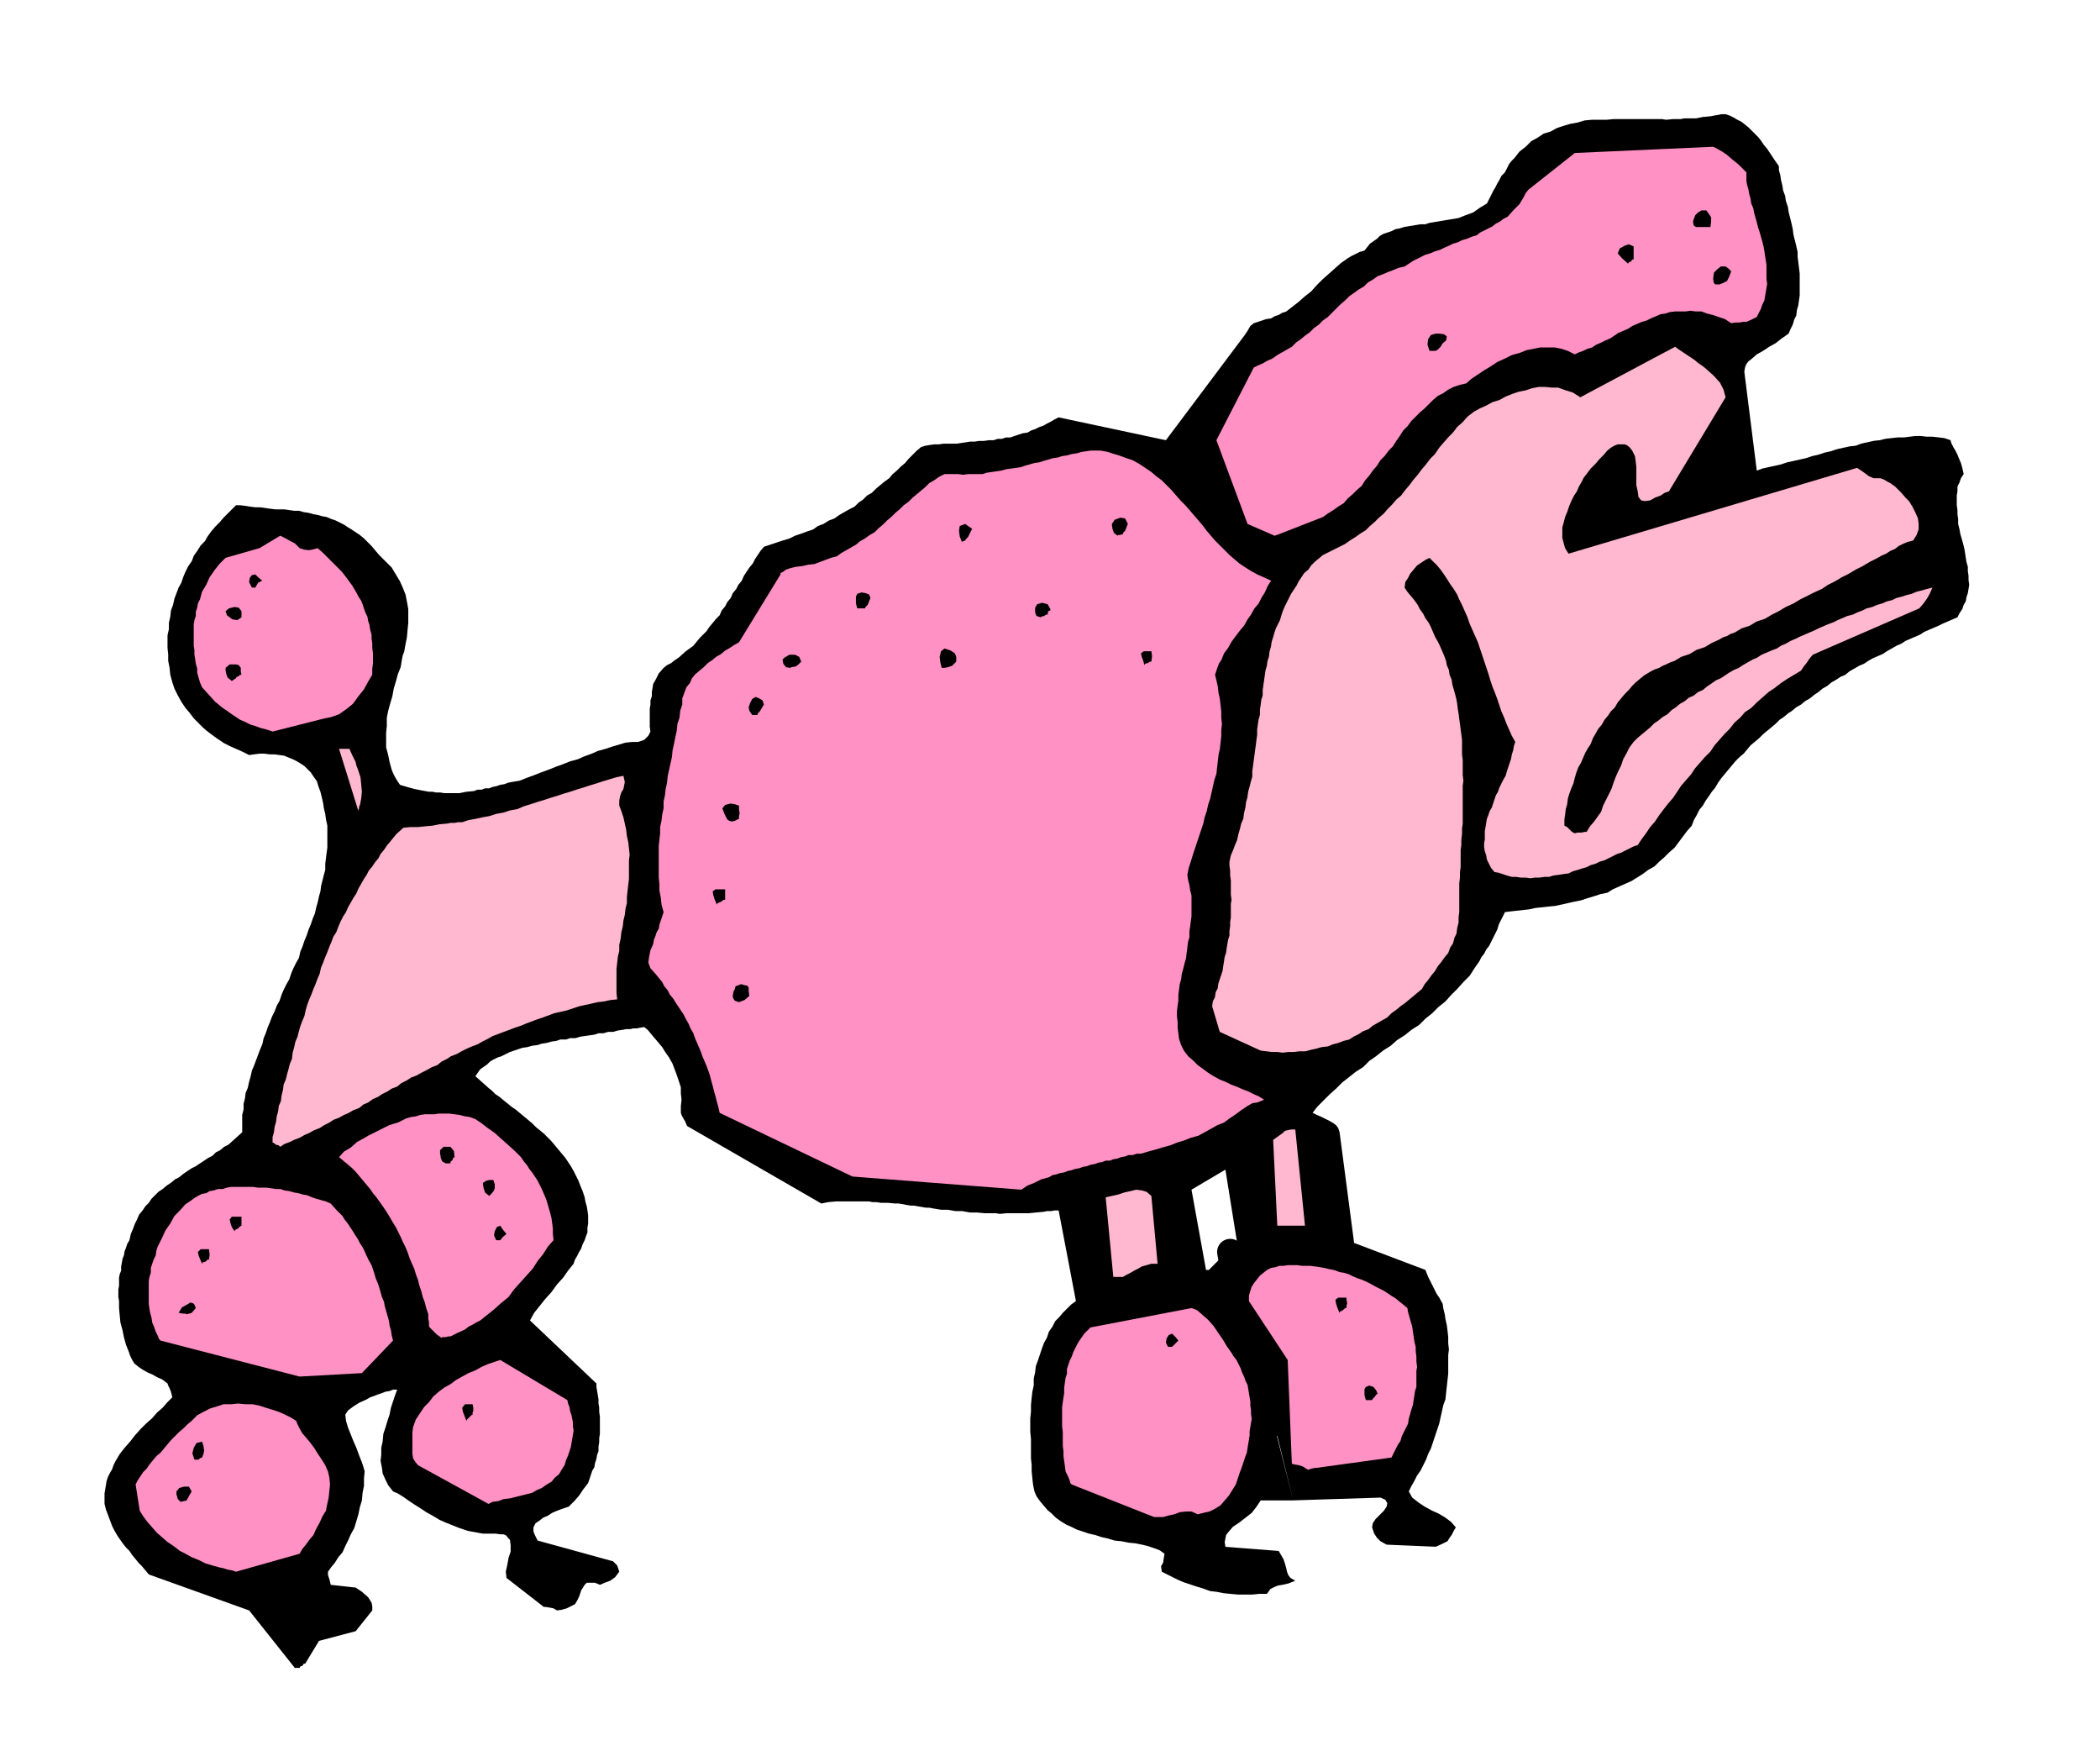 <svg xmlns="http://www.w3.org/2000/svg" width="490.455" height="409.98" fill-rule="evenodd" stroke-linecap="round" preserveAspectRatio="none" viewBox="0 0 3035 2537"><style>.brush1{fill:#000}.pen2{stroke:none}.brush2{fill:#ff91c4}.brush3{fill:#ffb8cf}</style><path fill="none" d="m1778 1809 2 11 3 11 2 10 3 11 2 9 2 10 2 9 3 10 1 8 3 9 1 8 3 8 1 7 2 7 2 7 2 8 1 5 1 6 1 6 2 6 1 5 2 6 1 5 2 5 2 8 2 8 2 7 2 7 2 9 2 8 1 6 2 4v3l1 1" style="stroke:#000;stroke-width:1;stroke-linejoin:round"/><path fill="none" d="m1778 1809 2 11 3 11 2 10 3 11 2 9 2 10 2 9 3 10 1 8 3 9 1 8 3 8 1 7 2 7 2 7 2 8 1 5 1 6 1 6 2 6 1 5 2 6 1 5 2 5 2 8 2 8 2 7 2 7 2 9 2 8 1 6 2 4v3l1 1" style="stroke:#000;stroke-width:38;stroke-linejoin:round"/><path d="m1869 2168-89-361 8-11-17-106-49 29 21 116h4l30-30 92 363h-47l-6 9-7 9-9 7-9 7-9 6-7 8-3 4-1 5-1 5 1 7 77 6 3 5 4 7 2 6 2 7 1 5 2 5 3 4 7 4-10 4-9 2-6 1-5 2-6 3-5 7h-11l-10 1h-21l-11-1-10-1-10-2-9-1-11-4-10-3-9-3-9-3-9-4-8-4-8-4-6-3-1-8 3-5 1-7 1-6-7-5-8-3-9-3-8-2-10-2-10-1-10-2-10-1-10-3-9-2-9-3-9-2-9-3-9-3-8-4-7-3-8-5-7-5-6-6-6-5-6-7-5-6-5-7-3-7-2-10-1-9-1-10v-9l-1-10v-28l-1-10v-20l1-9v-10l1-10 1-9 2-9v-10l2-9 1-9 3-8 3-9 3-9 3-8 4-7 3-9 5-7 4-8 6-6 5-6 6-6 6-6 7-5-25-131h-6l-5 1h-6l-5 1-11 1-10 1h-32l-10 1-6-1h-16l-11-1h-10l-11-2h-10l-11-2h-10l-6-1-6-1-5-1h-5l-6-1-6-1-5-1h-5l-6-1-5-1-6-1h-5l-11-1h-10l-6-1h-6l-5-1h-48l-11 1-10 2-194-112-3-7-3-5-2-4-1-3v-10l1-9-1-9v-9l-3-9-3-9-3-8-3-8-5-9-5-7-5-8-5-6-6-7-5-6-5-6-5-4-6 1-5 1h-5l-4 1h-6l-5 1-7 1-7 2h-7l-7 2h-7l-6 2-7 1-7 1-7 1-6 2h-8l-6 2h-8l-6 2-7 1-7 2-7 1-6 2-8 1-7 2-7 1-6 2-6 2-6 2-6 3-6 3-6 2-6 3-5 3-4 4-10 7-7 10 9 8 10 9 5 4 5 5 6 4 6 5 5 4 6 5 6 4 6 5 6 5 6 5 6 5 6 6 5 4 6 5 5 5 6 6 5 6 5 6 5 6 5 6 4 6 4 6 4 7 4 8 3 6 3 8 3 7 3 9 1 6 2 7 1 6 1 7v12l-1 6v7l-2 5-2 6-3 6-2 6-3 5-3 6-3 5-2 6-8 10-7 10-9 10-8 11-9 10-8 10-8 10-6 11 96 91v5l1 6 1 6 1 6v6l1 6v6l1 7v25l-1 6v6l-1 6v7l-2 5-1 6-2 6-1 6-3 5-2 6-2 6-2 6-7 9-6 9-7 8-8 8-9 3-8 3-7 3-6 4-7 3-5 4-6 4-3 6v6l2 5 2 4 2 4 109 30 6 6 3 9-6 8-7 5-8 3-7 3-7-3h-12l-3 3-5 8-3 9-3 6-3 5-6 3-6 3-7 2-7 1-5-3-5-1-6-1h-3l-54-42-1-9 2-9 2-11 3-9v-9l-1-8-3-3-2-3-4-2h-5l-7-1h-18l-6-1-5-1-6-1-5-1-6-2-6-2-5-2-5-2-10-4-9-4-10-6-9-5-9-6-8-5-9-6-7-5-8-5-7-3-7-9-4-8-4-9-1-8-2-10 1-9v-10l2-9 1-11 3-9 3-10 3-9 2-10 3-9 3-9 3-8h-6l-5 2-6 1-5 2-6 2-5 2-6 2-5 3-11 5-8 5-8 6-4 6 1 9 3 10 4 10 4 10 4 9 4 11 2 5 2 5 2 6 2 7-1 10v11l-2 10-1 11-3 10-2 10-3 10-3 10-5 9-4 9-4 8-4 9-6 7-5 8-5 6-5 7v5l2 6 1 4 1 4 36 4 9 6 9 8 2 3 3 5 1 5v6l-24 30-53 14-20 33h-2l-2 3-3 1-1 2h-7l-66-83-145-52-5-6-5-6-5-5-4-5-5-6-4-6-5-5-4-5-5-7-4-6-4-7-3-6-3-8-3-8-3-8-2-8v-15l1-6 1-6 1-6 2-6 3-6 3-5 2-6 3-6 3-5 3-5 7-9 8-9 7-9 8-9 8-8 9-8 7-8 8-7 7-8 7-7-2-8-2-5-2-4-1-3-8-6-7-3-7-4-7-3-7-4-6-4-6-5-3-5-3-6-2-6-2-5-2-5-3-11-2-10-3-11-1-10-1-11v-10l-1-6v-11l1-5v-12l1-5 2-5v-6l1-5 1-6 2-5 1-6 2-5 2-6 3-5 2-9 3-7 3-8 3-6 3-7 5-6 4-6 5-5 4-6 5-5 5-5 6-4 6-5 6-4 6-5 6-3 6-5 6-4 6-4 6-3 6-4 6-4 6-4 6-3 5-5 6-3 6-5 6-3 10-9 10-9v-25l2-8v-8l2-8 1-8 3-7 2-9 2-7 2-9 3-7 3-8 3-8 3-8 3-7 2-9 3-7 3-9 3-7 3-8 4-8 3-8 4-7 3-9 3-7 4-8 4-7 3-9 3-7 4-8 4-7 2-9 3-7 3-9 3-7 3-9 3-7 3-9 3-7 2-9 2-7 2-9 2-7 1-8 2-8 2-8 2-7v-9l1-8 1-8 1-7v-32l-2-9-1-8-2-8-1-7-2-9-2-8-3-8-2-7-5-7-4-6-5-5-4-4-6-4-5-3-6-3-5-2-7-3-7-1-7-1h-7l-8-1h-7l-8 1-7 1-10-5-9-4-9-4-8-4-9-6-7-5-8-6-6-5-7-7-7-7-6-8-6-7-6-9-5-9-5-10-3-9-3-11-1-10-2-10v-9l-1-10v-18l2-9v-9l2-9 1-9 3-8 2-9 3-8 3-8 4-7 3-9 3-7 4-8 5-7 3-8 5-7 5-8 6-6 4-7 5-7 6-7 6-6 6-7 6-6 6-6 6-6h6l8 1 6 1 8 1h7l7 1 7 1 8 1h13l7 1 7 1h7l7 2 7 1 7 2 6 1 7 2 6 1 7 3 6 2 6 3 6 3 6 4 5 3 6 4 6 4 6 5 5 5 6 6 5 6 6 7 9 9 9 9 6 10 6 10 4 9 4 10 2 10 2 11v20l-1 10-1 11-2 10-2 11-2 5-1 5-1 6-1 6-4 10-3 11-3 10-2 11-3 10-3 11-1 5-1 5v12l-1 10v21l3 11 2 10 3 11 2 5 3 6 3 5 4 6 10 3 11 3 10 2 11 2h5l5 1h6l6 1h22l10-2 11-1 5-2h6l5-2h6l5-2 5-1 6-2 6-1 5-2 5-1 6-1 6-1 10-4 11-4 10-4 11-4 10-4 11-4 10-4 11-3 9-4 11-4 9-4 11-3 9-3 10-3 10-3 10-1h8l9-3 6-6 3-6-1-7v-26l1-6v-6l2-6v-6l1-6 1-6 3-5 5-10 7-8 5-4 6-3 5-4 6-4 10-9 11-8 9-11 10-10 4-6 5-6 5-6 5-5 3-7 5-6 3-6 5-6 3-7 5-6 3-6 5-6 3-7 4-6 4-6 5-6 3-6 4-6 4-6 5-6 9-3 9-3 9-3 10-3 8-4 9-3 8-3 9-3 7-5 8-3 8-5 8-3 7-5 7-4 7-4 8-4 6-6 6-4 6-6 7-4 6-6 6-5 6-5 7-5 5-6 6-5 6-6 6-5 5-6 6-6 6-6 6-5 6-2 6-1 7-1h7l6-1h20l6-1 7-1 6-1h7l6-1h7l7-1h7l6-2h6l6-2h6l6-2 6-2 6-2 7-1 5-3 6-2 6-3 6-2 5-3 6-3 5-3 6-3 155 33 108-144 6-8 4-6 4-7 5-4 6-2 6-2 6-2 7-1 5-3 6-2 5-3 6-2 9-7 9-7 9-8 9-7 8-9 8-8 9-8 9-8 9-8 10-7 5-3 6-3 6-3 7-2 8-10 10-7 4-4 5-3 6-2 6-2 6-3 6-1 6-2 6-1 6-1 6-1 6-1h7l6-2 6-1 6-1 6-1 6-1 6-1 6-1 6-1 10-4 11-4 10-7 10-6 3-6 3-6 3-6 3-5 3-6 3-5 3-6 5-5 3-6 3-6 4-5 4-4 7-9 9-7 8-8 9-5 9-6 10-3 9-5 9-3 10-3 11-2 10-3 11-1h21l10-1h70l6 1 10-1h11l5-1h17l10-2 11-1 5-1 6-1 5-1h6l6 2 6 3 5 3 6 3 10 8 10 10 4 4 4 5 4 6 5 6 4 6 4 6 4 6 5 7v6l2 7 1 7 2 8 1 7 3 8 1 7 3 9 1 7 2 8 2 8 2 9 1 8 2 8 2 8 2 9v7l1 8 1 8 1 8v32l-1 7-1 7-2 7-1 8-3 6-2 7-3 6-3 7-10 7-9 7-9 5-9 6-9 5-8 7-4 3-3 4-2 5-1 6 18 143 8-3 9-2 9-2 9-2 9-3 9-2 9-2 9-2 9-3 9-2 9-3 9-2 9-3 9-2 9-2 9-1 8-3 9-2 9-2 9-1 8-2 9-1 9-1h9l8-1 8-1h8l9 1h8l9 1 8 1 9 3 1 4 3 6 3 5 3 6 2 5 3 7 2 7 2 9-4 6-2 6-3 6v7l-1 6v14l1 7v6l1 7v7l2 8 1 6 2 7 2 7 2 8 1 6 1 7 1 6 2 7v6l1 7v6l1 7-1 6-1 6-2 6-1 6-3 5-2 6-4 6-3 6-7 3-7 3-7 3-6 3-7 3-7 3-7 3-6 4-7 3-7 3-7 3-6 4-7 3-7 4-7 4-6 4-7 3-7 3-7 4-6 4-7 3-7 4-7 4-6 5-7 3-6 4-7 4-6 5-7 4-6 5-6 4-6 5-7 4-6 5-7 4-6 5-6 4-6 5-6 4-6 6-6 5-6 5-6 5-6 6-6 5-6 5-5 6-5 6-6 5-6 6-5 6-5 6-5 6-5 6-5 7-4 7-5 6-4 6-5 7-4 7-5 6-4 8-4 7-3 8-7 8-6 8-6 8-6 8-8 7-7 7-7 6-7 7-9 5-8 6-8 5-8 5-9 4-9 4-9 4-8 5-10 2-9 3-10 3-9 3-10 2-9 2-9 2-9 2-10 1-9 1-10 1-9 2-9 1-9 1-9 1-8 1-3 6-3 6-3 6-2 7-3 6-3 6-3 6-3 6-4 5-3 6-4 5-3 6-7 10-7 11-9 9-9 10-9 9-8 9-10 8-9 9-10 8-9 9-11 7-10 8-11 7-9 8-11 7-10 8-10 7-9 9-11 7-10 8-9 7-9 9-9 8-9 9-9 9-7 9 6 3 7 3 6 3 6 3 5 3 4 3 3 4 2 6 21 160 103 39 2 5 2 5 3 6 3 6 3 6 3 6 4 6 5 9 1 7 2 8 1 7 2 9 1 8 1 9v9l1 9-1 8v27l-1 9-1 9-1 9-1 10-3 8-2 9-2 9-2 9-3 9-3 9-3 9-3 9-4 8-3 8-4 8-4 8-5 7-4 8-4 7-4 8 5 9 9 7 9 6 11 6 9 4 10 6 8 6 7 8-3 5-3 6-3 4-3 5-8 4-9 4-71-3-9-5-5-5-4-6-3-9 1-6 4-6 6-6 6-6 4-6 1-5-3-5-7-3-126 4z" class="pen2 brush1"/><path d="m341 2271 92-26 4-7 5-6 5-7 6-7 4-9 5-9 4-9 5-8 2-10 2-9 1-10 1-9-1-10-2-9-4-9-5-8-6-9-5-8-6-8-5-6-6-7-4-7-3-6-2-5-8-5-8-4-9-4-9-3-10-3-9-3-10-2h-10l-11-1-10 1h-11l-9 3-10 3-10 5-9 5-8 8-6 5-6 6-6 5-6 6-6 6-5 6-5 6-5 6-6 5-5 6-5 6-4 6-5 5-4 6-4 6-3 6 6 38 5 8 6 8 7 8 7 8 7 6 8 7 9 6 9 7 8 4 9 5 10 4 10 5 10 3 11 3 5 1 6 2 6 1 6 2z" class="pen2 brush2"/><path d="m324 2217 3-3 1-1 1-2 6-4v-6l-1-2-2-2h-2l-7 1-6 4-2 3 1 6 2 5 6 1zm1344-25h13l7-2 9-2 8-3 9-1h8l9 4 8-2 9-2 8-4 8-5 6-7 6-7 5-8 5-8 2-6 2-6 2-6 2-5 2-6 2-6 2-6 2-5 1-7 1-6 1-6 1-6v-6l1-6 1-6 1-6-1-7v-6l-1-6v-6l-1-6-1-6-1-6-1-6-3-6-2-6-3-6-2-6-3-6-3-6-4-5-3-5-7-10-6-10-7-10-6-9-8-9-8-7-8-7-8-3-146 28-9 9-7 10-3 5-3 6-3 6-2 6-3 6-2 6-2 6v7l-2 6-1 7-1 7v8l-1 6-1 7-1 7v28l1 8v20l1 8v7l1 7 1 7 1 8 3 6 3 7 1 4 2 2 119 47z" class="pen2 brush2"/><path d="M270 2168v-1l2-3 2-4 3-5-4-7h-7l-7 2-4 5v4l2 7 4 4 9-2z" class="pen2 brush1"/><path d="m706 2173 6-3 8-1 8-3 9-1 8-2 8-2 8-2 8-2 7-4 7-3 7-5 7-4 5-6 6-5 4-7 4-6 2-7 3-7 2-6 2-6 1-6 1-6 1-6 1-6-1-6v-6l-1-5-1-5-2-6-1-6-2-5-1-5-97-58-9 3-9 3-9 4-9 5-10 4-9 5-9 5-8 6-9 5-8 6-8 7-6 8-7 7-6 9-6 9-4 11-1 8v30l1 7 3 5 4 5 102 56zm1196-52 109-15 3-6 3-6 3-6 4-6 2-7 3-6 3-6 3-6 1-7 2-7 2-7 2-6 1-7 1-6 1-7 2-6v-23l1-6-1-8v-7l-1-8v-6l-2-8-1-7-1-7-1-7-2-7-2-7-2-7-1-6-6-5-5-4-6-5-5-3-6-4-6-4-6-3-6-3-7-4-6-3-7-3-6-2-7-3-6-3-7-2-6-1-8-3-6-1-8-2-6-1-7-1-7-1h-12l-7-1h-14l-6 1h-6l-6 2-6 1-6 3-10 8-8 10-4 6-2 6-2 7v8l56 85 6 150 4 1 6 1 6 2 8 5 1-1 4-1 4-1h2z" class="pen2 brush2"/><path d="m287 2109 2-2 3-1 2-5 1-5-1-7-2-6-8 2-4 7-2 8 3 9h6z" class="pen2 brush1"/><path d="M1619 2053v-9l-4-4-6-1-7 1-4 4 2 6 7 6 6 1 6-4z" class="pen2 brush2"/><path d="M683 2044v-3l1-2v-5l-1-5h-11l-4 5 1 6 2 5 3 8 1-2 3-3 3-3 2-1zm1300-21 1-2 3-3 2-3 2-1-2-5-4-5-6-2-5 2-2 3v9l2 7h9z" class="pen2 brush1"/><path d="m433 1989 90-5 45-47-2-8-1-7-2-7-1-7-2-7-2-7-2-7-1-6-3-7-2-7-2-7-2-6-3-7-2-7-2-6-2-6-4-7-3-6-3-7-3-6-4-6-3-6-4-6-3-5-4-6-4-6-4-5-3-5-9-9-8-9-7-3-7-2-7-2-6-2-7-3-6-1-7-2-6-1-7-2-7-1-6-2h-6l-7-1-7-1h-12l-7-1h-32l-6 1-6 2h-7l-6 2-6 1-5 3-6 1-6 3-5 3-4 3-9 6-8 9-8 8-6 11-7 10-5 11-3 6-3 6-2 6-1 7-3 6-2 6-2 6v7l-2 6-1 6v33l1 7 1 6 2 7 1 7 3 7 2 6 3 6 2 5 2 2 201 52z" class="pen2 brush2"/><path d="m1694 1946 5-5 4-4-4-5-5-5-5 2-3 5-1 6 3 6h6z" class="pen2 brush1"/><path d="m651 1931 10-5 11-5 5-4 6-3 5-3 6-3 10-8 10-8 10-9 11-9 8-11 9-10 9-10 9-10 7-11 8-10 7-11 8-9-1-9v-8l-1-8-1-7-2-8-2-7-2-7-2-6-3-7-3-7-3-6-3-6-4-6-4-6-4-5-3-5-5-6-4-6-5-5-4-4-10-9-9-8-10-9-10-7-9-7-9-6-8-3-7-1-8-2-7-1-8-1h-15l-6 1h-14l-7 1-6 2-7 1-7 2-6 3-6 3-7 2-6 2-6 3-6 3-6 3-6 3-6 3-5 3-11 6-9 8-10 6-7 8 6 5 6 5 6 5 6 6 5 6 5 6 5 6 6 7 4 6 5 6 5 7 5 7 4 6 5 8 4 7 5 8 3 6 4 8 3 7 4 8 3 7 3 9 3 7 4 9 2 7 3 8 2 8 3 9 2 8 3 8 2 8 3 9v6l1 6v5l1 2 3 3 4 4 3 3 7 5 1-1h5l4-1h3z" class="pen2 brush2"/><path d="m270 1899 7-2 6-7-2-5-2-2-4-1-3 2-9 5-5 8h1l5 1h4l2 1zm1676-9v-3l1-4-1-5v-3h-12l-4 3 1 6 2 6 3 7 1-2 4-2 3-3h2z" class="pen2 brush1"/><path d="m1623 1845 5-3 6-3 5-3 6-3 5-3 7-2 7-2h9l-9-98-7-6-7-2-8-1-8 2-9 2-9 3-9 2-9 2 11 115h14z" class="pen2 brush3"/><path d="m302 1820 1-7-1-8h-12l-4 4 1 5 2 5 3 7 1-2 4-1 3-3h2zm421-28 4-5 5-4-5-6-4-6-5 2-3 6-1 6 3 7h6zm-374-21v-13h-14l-3 4 1 5 2 6 4 6 1-2 4-2 3-3 2-1z" class="pen2 brush1"/><path d="M1857 1771h29l-14-139h-6l-5 1-4 1-3 3-7 5-7 5 6 124h11z" class="pen2 brush3"/><path d="m711 1724 3-4 1-3v-6l-2-6h-6l-4 1-5 3v2l1 6 2 6 6 5 2-2 2-2z" class="pen2 brush1"/><path d="m1476 1719 9-6 10-4 10-5 11-3 5-3 5-1 6-2 6-1 5-2 5-1 6-2 6-1 5-2 6-1 5-2 6-1 5-2 6-1 5-2h6l5-2 6-1 5-2 6-1 5-2h6l6-2h6l10-3 11-3 10-3 11-3 10-4 10-3 10-4 11-3 9-5 9-5 9-5 10-4 8-6 9-6 8-6 9-6 7-4 7-1 5-2 5-2-8-5-7-3-8-4-8-3-9-4-8-3-8-4-8-3-9-5-8-5-8-6-7-5-7-7-7-6-6-8-4-8-3-9-1-8-1-8v-8l-1-8v-8l1-8 1-7v-8l1-8 1-8 2-7 1-8 2-7 2-8 2-7 1-8 1-8 1-8 2-7v-8l1-7 1-8 1-7v-30l-2-8-1-7-2-8-1-7 2-10 3-9 3-10 3-9 3-9 3-9 3-9 3-9 2-9 3-9 2-9 3-9 2-9 2-9 2-9 3-9 1-9 1-9 1-9 2-9 1-9 1-9v-9l1-9-1-9v-9l-1-9-1-9-2-9-1-9-2-9-2-8 2-6 2-6 2-5 3-4 4-10 6-8 5-9 6-8 6-8 6-7 5-9 5-7 5-9 6-7 4-8 5-8 4-9 5-8-11-5-9-4-9-5-8-5-9-6-7-6-7-6-6-6-8-8-7-7-6-7-6-7-6-8-6-7-6-7-6-7-7-8-7-7-7-8-6-7-7-7-7-7-8-6-7-6-9-6-9-6-9-5-9-3-11-4-10-3-6-2-5-1-6-1h-13l-7 1-7 1-7 2-7 1-7 2-7 1-6 2-7 1-7 2-7 2-6 2-7 1-7 2-7 2-6 2-7 1-7 1-7 1-7 2-7 1-7 1-7 1-6 2h-21l-7 1-7-1h-20l-8 4-7 5-7 4-6 6-6 5-6 5-6 5-6 6-7 5-6 6-6 5-6 6-6 5-6 6-6 5-6 6-7 4-7 5-7 4-6 5-7 4-7 4-7 4-7 5-8 2-8 3-8 3-8 3-9 1-9 2-9 1-8 2-6 2-4 3-4 2v2l-60 98-7 4-6 4-7 4-6 5-7 4-6 5-6 4-6 6-6 5-6 5-5 6-3 7-5 6-3 8-3 8v9l-3 9-1 10-3 9-1 10-2 9-2 10-2 9-1 10-2 9-2 9-2 9-1 10-2 9-1 9-2 9v10l-2 9-1 9-2 9v9l-1 9-1 9v46l1 10v9l2 10 1 10 3 11-2 6-2 6-2 6-1 6-3 5-2 6-2 5-1 6-4 9-2 10-1 8 3 8 8 9 9 11 3 6 5 6 3 6 5 6 3 5 4 6 4 6 4 6 3 6 4 7 3 7 4 7 2 6 3 7 3 7 3 7 2 6 3 7 3 7 3 8 2 6 2 8 2 7 2 8 2 7 2 8 2 7 2 9 192 92 244 19z" class="pen2 brush2"/><path d="M651 1681v-2l3-3 1-3 2-1-1-9-5-6h-10l-5 5v4l1 7 2 5 5 3h7z" class="pen2 brush1"/><path d="m405 1657 6-4 8-3 6-3 8-3 7-4 7-3 7-4 8-3 6-4 8-4 6-4 8-3 7-4 7-3 7-4 8-3 6-5 7-3 7-5 7-3 6-4 8-4 6-4 8-3 6-5 8-4 6-4 8-3 7-4 8-4 7-4 8-3 6-5 8-4 6-4 8-3 7-4 8-4 7-3 8-3 7-4 8-4 7-4 8-3 8-3 8-3 8-3 9-3 7-3 8-3 8-3 9-3 8-3 8-3 9-2 9-2 9-3 9-3 9-2 9-2 9-2 9-1 9-2 10-1-1-9v-35l1-9 1-9 2-8v-9l2-9 1-9 2-8 1-9 2-8 1-9 2-8v-9l1-9 1-9 1-8v-27l1-8-1-9-1-9-2-9-1-9-2-9-2-9-3-9-3-8v-7l1-6 2-6 3-5 2-10-2-9-10 2-10 3-10 3-9 3-10 3-9 3-10 3-9 3-10 3-9 3-10 3-9 3-10 3-9 3-10 3-9 4-11 2-9 3-11 2-9 3-11 2-9 2-11 2-9 3h-6l-5 1h-6l-5 1-11 1-10 2-11 1-10 1h-11l-10 1-10 9-9 11-5 6-4 6-5 6-3 6-5 6-4 6-5 6-3 6-4 6-4 7-4 7-3 7-4 6-4 7-4 7-3 7-4 6-4 8-3 7-3 8-4 6-3 8-3 7-3 8-3 7-3 8-3 7-2 9-3 7-3 8-3 7-3 8-3 7-3 8-2 7-2 9-3 7-3 8-2 7-2 8-3 7-2 9-2 7-1 9-3 7-2 8-2 7-2 8-3 7-1 8-2 8-1 8-3 7-1 8-2 7-1 8-2 7-1 8-2 7v8h1l4 3 4 1 2 2zm1417-139 8 1 8 1h8l8 1 8-1h8l8-1h9l7-2 9-2 7-2 9-1 7-3 8-2 8-3 8-2 6-4 8-4 6-4 8-3 6-5 7-4 7-4 7-4 6-6 7-5 6-5 7-5 6-5 6-5 6-5 6-5 4-7 5-6 5-7 5-6 4-7 5-6 5-7 5-6 3-8 4-6 2-8 3-6 1-8 2-8v-8l1-7v-42l1-8v-8l1-7v-25l1-7v-8l1-8v-8l1-7v-55l1-7-1-8v-22l-1-8v-21l-1-8-1-7-1-8-1-7-1-8-1-6-1-8-1-6-2-8-2-7-2-7-1-7-3-7-1-7-3-7-1-6-3-8-3-7-3-7-3-6-4-7-3-7-3-7-3-6-5-7-3-6-5-7-3-6-5-7-5-6-5-6-4-6 1-8 4-6 3-6 5-6 5-6 6-4 6-4 6-3 5 5 6 6 5 6 5 7 4 6 5 8 5 7 5 8 3 7 4 8 4 9 4 9 3 9 4 9 4 9 4 9 3 9 3 9 3 9 3 9 3 9 3 10 3 9 4 10 3 8 3 9 3 9 4 9 3 8 4 9 4 9 5 9-2 6-1 6-2 6-1 6-2 6-2 6-2 6-2 7-3 5-3 6-3 6-2 6-3 5-2 6-2 6-2 6-3 5-2 6-2 5-1 6-1 6-1 6v12l-1 5v6l1 6 2 6 1 6 3 6 3 6 5 6 6 1 6 2 6 2 7 2h6l7 1h7l7 1 6-1h7l7-1h7l6-2 8-1 6-1 8-1 6-3 7-2 6-2 7-2 6-3 7-2 6-3 7-2 6-3 6-3 6-3 6-2 6-3 6-3 6-3 6-2 6-9 6-8 6-9 7-8 6-9 6-8 7-9 7-8 6-9 6-9 7-8 7-8 6-9 7-8 7-8 8-8 6-9 7-8 7-8 8-8 7-9 8-7 7-8 9-6 8-8 8-7 9-8 9-6 9-7 9-6 10-6 10-6 4-6 4-5 4-6 5-6 154-67 6-7 5-7 4-7 4-9-8 2-7 2-8 2-7 3-8 2-6 2-8 2-6 3-8 2-7 3-7 2-7 3-8 2-6 3-8 3-6 3-8 2-7 3-7 3-6 3-8 3-7 3-7 3-6 3-7 3-7 3-7 3-6 3-7 3-7 4-7 3-6 4-8 3-7 3-7 3-6 4-7 3-7 4-7 4-6 4-7 3-7 4-6 4-6 4-7 3-7 5-6 4-6 5-7 3-6 5-7 3-6 5-7 4-6 5-6 4-6 6-7 4-6 5-6 4-6 6-6 5-6 5-6 5-6 6-6 8-4 8-5 9-3 9-4 8-4 9-3 8-3 9-4 8-4 8-4 8-3 9-5 7-5 7-6 7-5 8h-3l-4 1h-6l-4 1-4-2-3-3-4-4-4-2v-9l1-7 1-8 2-7 1-8 2-7 3-8 3-7 2-8 2-7 3-8 4-7 3-7 3-7 4-7 4-6 3-8 4-7 4-7 5-6 4-7 5-6 4-6 6-6 4-7 5-6 5-6 6-6 5-6 5-5 6-5 6-5 5-3 5-3 6-3 6-2 5-3 5-2 6-3 6-2 5-3 5-3 6-2 6-2 5-3 5-3 6-2 6-2 10-6 11-5 5-3 6-2 5-3 6-2 5-3 5-3 6-2 6-2 5-3 5-3 6-2 6-2 10-6 10-5 10-6 11-5 10-6 10-5 10-5 11-5 9-6 10-5 10-6 10-5 10-6 10-5 10-6 10-5 7-4 7-3 6-4 7-3 5-4 6-3 7-3 8-2 5-8 3-8v-8l-1-8-4-9-4-8-5-8-5-5-6-7-5-5-4-4-3-2-4-3-4-2-5-3-5-2h-10l-7-3-8-6-9-6-417 124-5-8-2-7-2-8v-15l2-7 2-8 3-7 3-9 3-7 4-8 4-6 3-7 4-7 3-6 4-5 6-8 7-7 6-7 6-6 5-6 5-4 5-3 5-2h10l3 1 4 3 4 5 4 8 1 7 1 9v26l2 9 1 8 4 5 5 1 8-1 7-4 8-3 6-4 6-2 82-136-3-11-5-10-9-10-10-9-6-5-6-4-6-5-6-4-6-4-6-4-6-4-4-3-137 73-11-7-10-3-11-4h-9l-10-1h-9l-10 2-9 3-10 2-9 3-10 4-9 5-10 3-9 5-9 4-9 5-9 7-7 8-8 7-6 8-7 7-7 8-6 7-6 9-7 7-6 8-6 7-6 8-6 7-6 8-6 7-6 8-7 6-6 7-6 6-6 7-7 6-6 6-7 6-6 6-8 5-7 5-8 5-7 5-8 4-8 4-8 4-8 4-6 5-6 5-5 5-4 6-6 5-4 6-4 6-3 6-4 6-4 6-3 6-3 6-3 6-3 7-2 6-2 7-3 6-3 6-2 6-2 7-2 6-1 7-2 7-1 8-2 6-1 7-2 7-1 7-1 7-1 7-1 7v8l-2 6-1 8-1 6v8l-2 7-1 7-1 7v8l-1 7-1 8-1 7-1 8-1 7-1 8-1 7v8l-2 7-2 8-2 7-1 8-2 7-1 8-2 8-1 8-3 7-2 8-2 7-2 9-3 7-3 8-3 7-2 9v6l1 7v7l1 7v21l1 7-1 6v20l-1 6v6l-1 7v7l-2 6-1 6-1 6-1 7-2 6-1 7-1 6-1 7-2 6-2 6-2 6-1 7-3 6-1 7-3 6-1 7 11 37 59 27z" class="pen2 brush3"/><path d="m1068 1448 8-3 7-6-1-7v-5l-2-3h-2l-7-2-5 2-3 1-1 4-2 4-1 6v1l1 3 2 3 6 2zm-20-148v-15h-14l-4 3 1 6 2 6 3 7 1-2 5-2 4-3h2zm20-117v-4l1-4-1-6v-5l-6-2-6-1-8 2-4 5 3 8 4 8 3 2 4 1 4-1 6-3z" class="pen2 brush1"/><path d="m520 1164 2-10 1-10-1-11-1-10-2-6-2-6-2-5-1-5-5-10-4-9h-15l28 90v-2l1-2v-3l1-1z" class="pen2 brush3"/><path d="m394 1057 75-19 10-2 11-4 10-7 10-8 8-11 8-10 6-11 6-10v-9l1-7v-15l-1-8v-7l-1-6v-6l-2-7-1-7-2-6-1-6-3-6-2-6-2-6-2-5-4-6-3-6-3-5-3-5-8-11-7-9-9-9-9-9-9-9-8-7-7 2-6 1-7-1-6-2-7-7-6-3-7-4-8-4-30 18-49 14-9 9-7 9-7 10-5 11-6 10-3 11-3 6-1 6-2 6v6l-2 6-1 6v31l1 7v6l1 6 1 7 2 7v6l2 7 2 7 3 7 9 10 10 11 5 4 6 5 6 4 7 5 6 4 6 4 7 3 8 4 7 2 8 3 8 2 9 3z" class="pen2 brush2"/><path d="M1095 1033v-2l3-3 3-5 3-5-2-6-5-3-5-2-5 3-3 6-2 6 1 5 4 6h8zm-754-53 1-2 3-1 2-2h2l-1-5v-5l-3-4-4-1h-9l-6 5v3l1 6 2 5 6 5 3-2 3-2zm801-15 2-1 6-1 4-3 4-4-3-7-6-3h-8l-7 4-3 3 1 6 4 5 6 1zm223 0 5-1 6-2 3-3 3-3v-7l-2-5-6-4-9-3-5 4-2 8 1 8 2 8h4zm299-9 1-8-1-7h-11l-4 3 1 5 2 5 2 7 1-2 4-1 3-2h2zM349 892v-9l-4-5-6-1-8 2-5 4 2 6 8 6 7 1 6-4zm1155 0 1-1 4-1 3-2h2l1-5 3-1v-2l-4-7-8-2-7 2-3 5v7l2 5 6 2zm-254-13 1-2 3-3 2-5 2-5-2-5-5-2-6-1-6 2-2 4v10l2 7h11zm-881-30 4-7 6-3-6-5-4-4-5 1-3 4-1 6 4 8h5zm1026-68 1-2 3-3 3-6 3-6-6-4-4-3-8 3-1 7 1 8 3 8 2-1 3-1zm228-9v-2l3-3 2-5 2-5-4-8-7-1-8 3-4 6v2l1 6 2 5 5 4 1-1h3l2-1h2z" class="pen2 brush1"/><path d="m1848 772 64-25 7-5 8-5 7-5 8-5 6-7 7-6 6-6 7-6 5-8 6-7 5-7 6-7 5-8 6-6 6-8 6-6 5-8 5-7 5-8 6-6 6-8 6-6 6-6 7-6 6-6 6-6 7-6 8-4 7-5 8-4 9-3 9-2 8-7 9-6 9-6 10-6 9-6 11-5 10-5 11-3 10-4 10-2 10-2h21l10 2 9 3 10 5 6-3 6-2 6-3 7-2 6-4 7-3 6-3 7-3 6-4 6-4 7-3 7-3 6-4 7-3 7-3 7-2 6-3 7-3 7-3 7-1 6-2 8-1h15l7-1 8 1h8l8 3 8 2 9 3 9 3 9 6 6-1h6l5-1h5l7-3 8-4 3-6 3-6 2-6 3-6 1-6 1-6 1-6 1-6-1-7v-20l-1-7-1-6-1-7-1-6-2-8-2-7-2-7-2-6-2-8-2-7-2-7-1-6-3-7-1-7-2-7-1-6-2-7-1-6v-12l-6-6-5-5-6-5-5-4-7-6-6-4-7-4-6-3-200 9-67 53-4 5-3 6-3 5-3 5-9 9-8 9-6 3-5 4-6 3-5 4-6 3-6 3-6 3-5 4-7 2-7 3-7 2-6 3-7 2-6 3-7 3-6 3-7 2-7 3-7 2-6 3-6 3-6 3-6 4-6 4-9 2-7 3-8 3-7 3-8 3-7 5-7 4-6 6-7 4-7 5-7 5-6 6-7 6-6 6-6 6-6 6-7 5-6 6-7 5-6 6-7 5-6 5-7 5-6 6-7 4-7 4-7 4-7 5-7 3-7 4-7 3-6 3-54 105 45 121 39 17 3-1 3-1z" class="pen2 brush2"/><path d="m2075 507 3-2 4-4 3-5 5-4 1-6-4-3-7-1h-5l-7 2-4 6-1 8 3 9h9zm410-96 5-2 6-3 3-6 3-8-4-4-4-3h-7l-5 4-5 5-1 8v2l1 5 2 2h6zm-124-36v-19l-7-3-6 2-7 4-3 7 6 7 9 8 1-2 3-1 2-3h2zm96-47h15l1-8v-6l-4-6-3-4h-7l-5 3-4 4-3 8v3l1 4 3 2h6z" class="pen2 brush1"/></svg>
